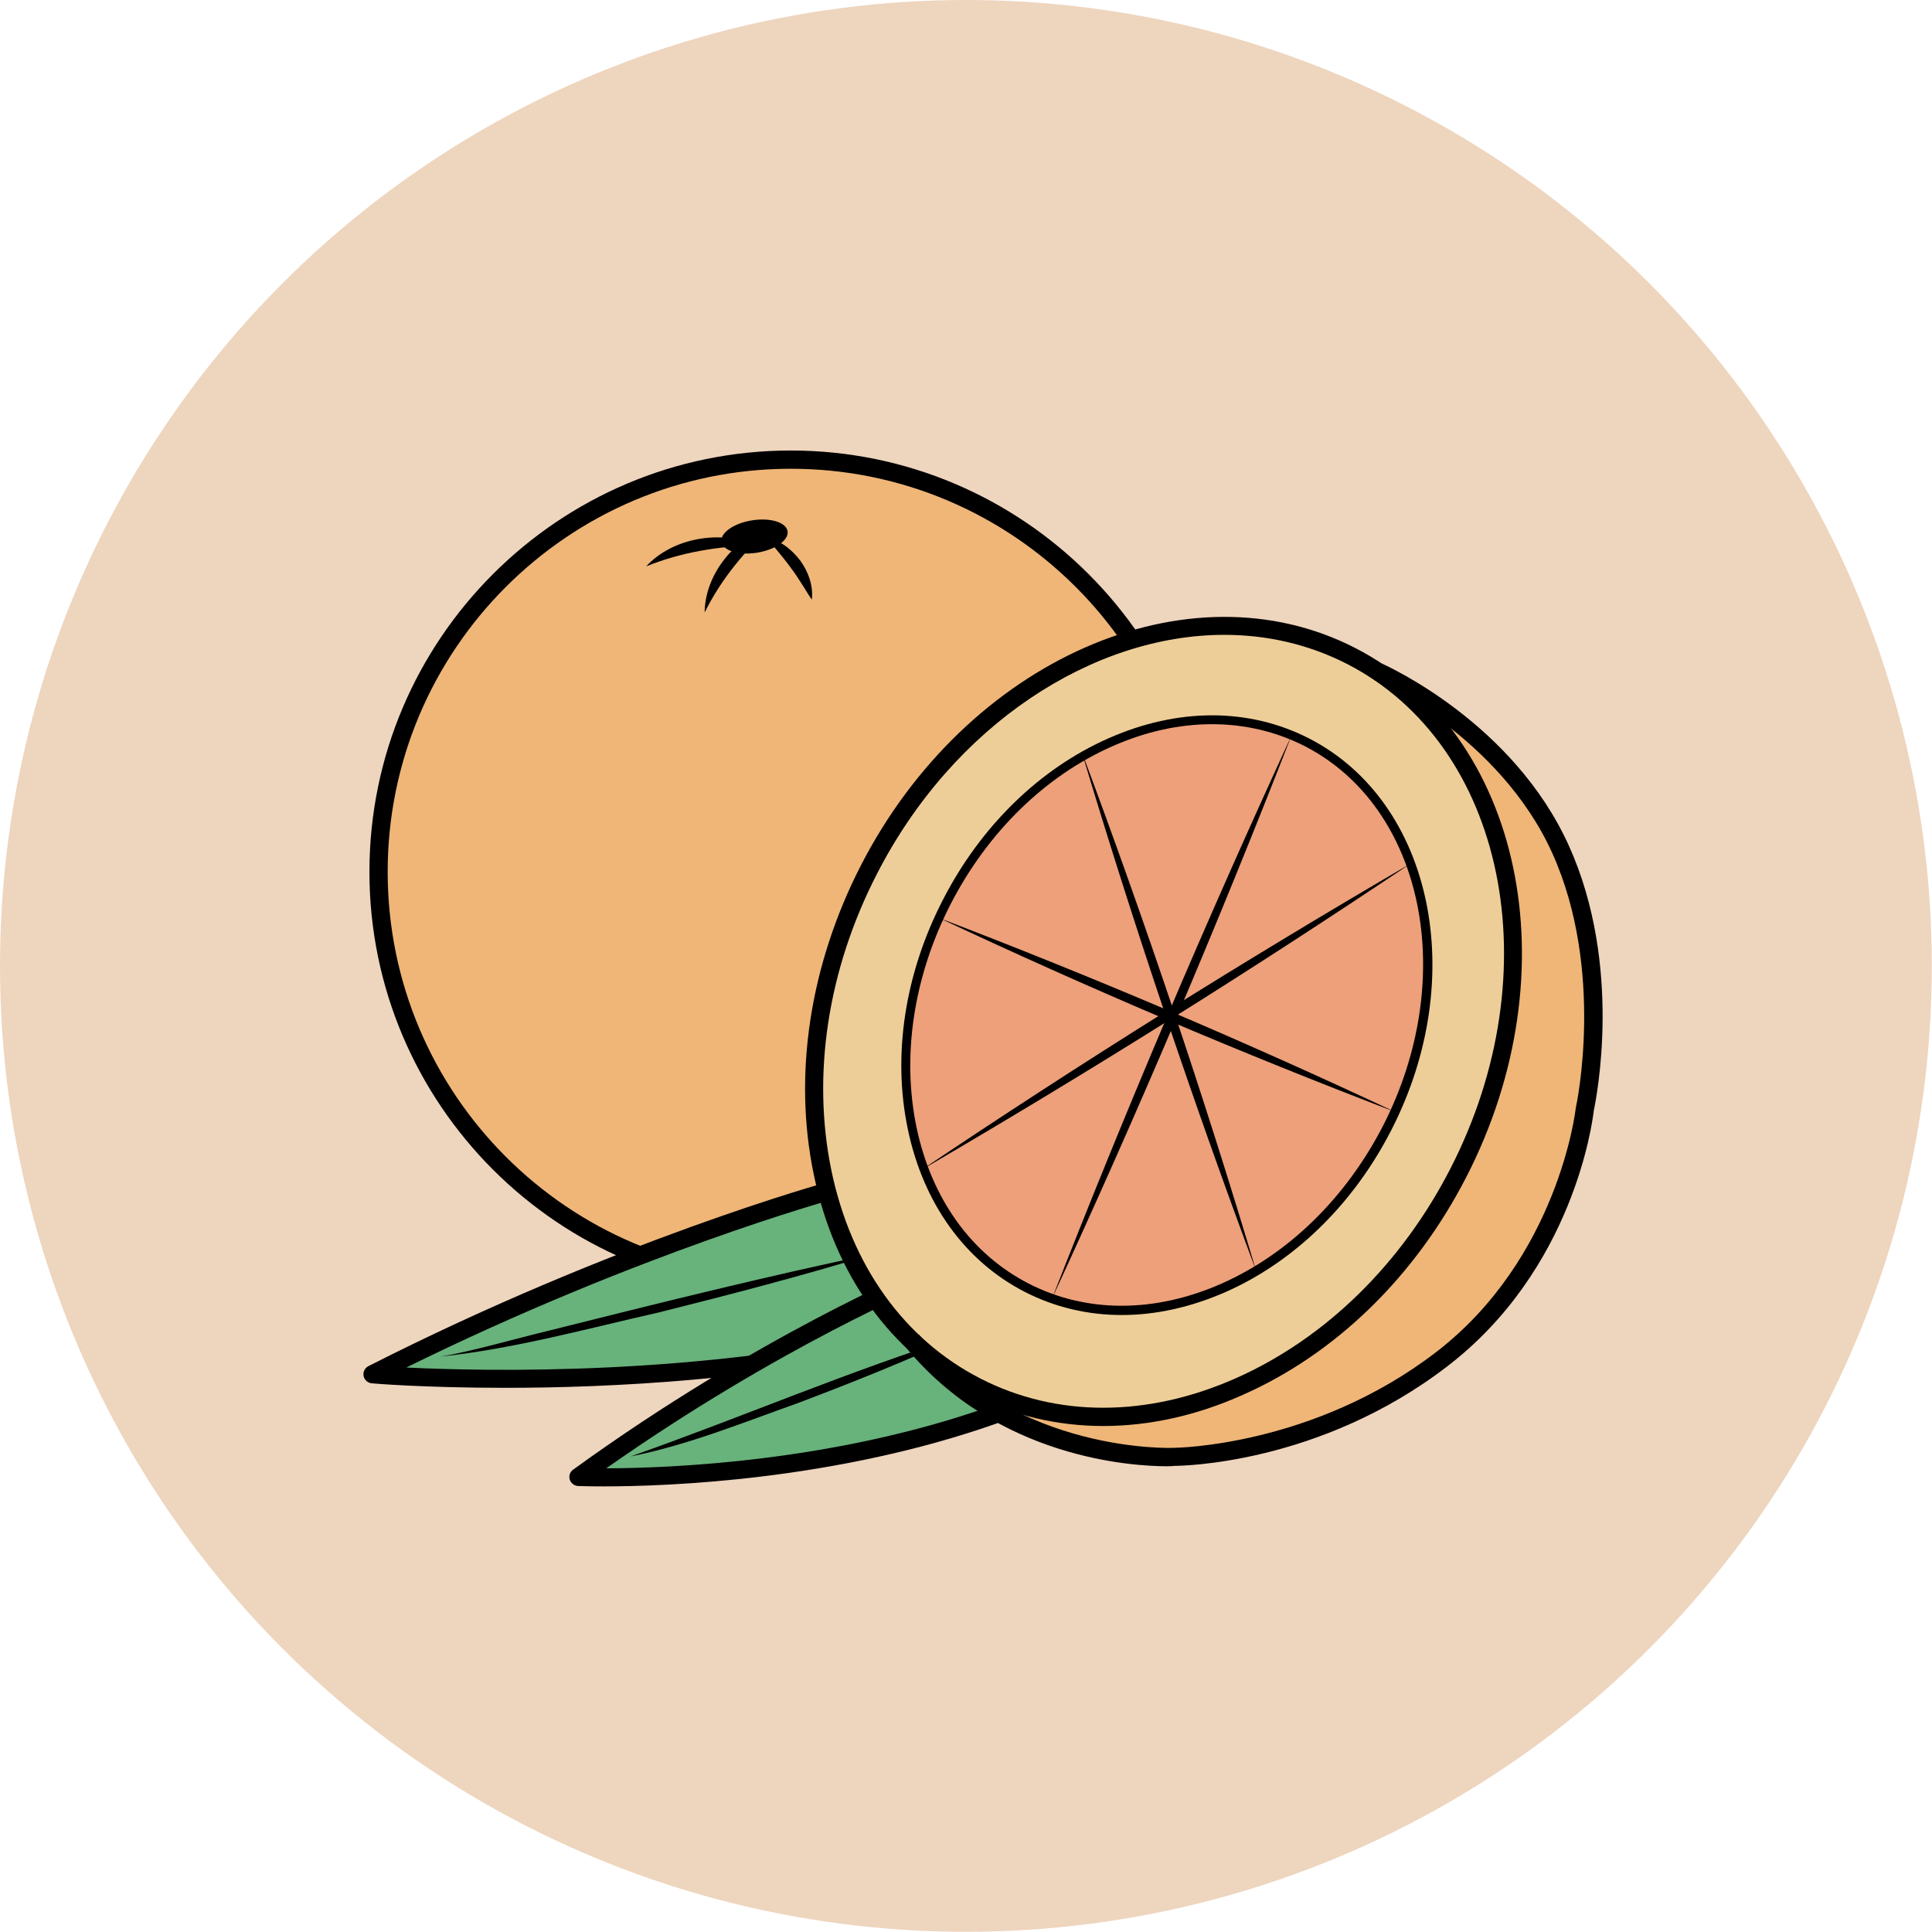 <?xml version="1.0" encoding="utf-8"?>
<!-- Generator: Adobe Illustrator 26.2.1, SVG Export Plug-In . SVG Version: 6.00 Build 0)  -->
<svg version="1.1" id="Layer_1" xmlns="http://www.w3.org/2000/svg" xmlns:xlink="http://www.w3.org/1999/xlink" x="0px" y="0px"
	 viewBox="0 0 102.71 102.71" style="enable-background:new 0 0 102.71 102.71;" xml:space="preserve">
<style type="text/css">
	.st0{fill:#F3E1D7;}
	.st1{fill:#E5D4CF;}
	.st2{fill:#C2D4C5;}
	.st3{fill:#E0D0CA;}
	.st4{fill:#E2EFDA;}
	.st5{fill:#F4EDD7;}
	.st6{fill:#E5DFDC;}
	.st7{fill:#FFF2D8;}
	.st8{fill:#F7F5D5;}
	.st9{fill:#DBD5E0;}
	.st10{fill:#EFC7AC;}
	.st11{fill:#EED5BE;}
	.st12{fill:#EFDED0;}
	.st13{fill:#CFE4CA;}
	.st14{fill:#F6ECC6;}
	.st15{fill:#D0DDC7;}
	.st16{fill:#E3E8C8;}
	.st17{fill:#D6DCE5;}
	.st18{fill:#E9D5C8;}
	.st19{fill:#EFD4BF;}
	.st20{fill:#F7E4C1;}
	.st21{fill:#F2DDE4;}
	.st22{fill:#DFDAE9;}
	.st23{fill:#F7F0C1;}
	.st24{fill:#FFF8D8;}
	.st25{fill:#F0E1E7;}
	.st26{fill:#E8D0D3;}
	.st27{fill:#DCD2CB;}
	.st28{fill:#DBD9B9;}
	.st29{fill:#D2DBD2;}
	.st30{fill:#DBD4C0;}
	.st31{fill:#EFD9CA;}
	.st32{fill:#EFF3C6;}
	.st33{fill:#DDD2C8;}
	.st34{fill:#F2F1C7;}
	.st35{fill:#C2DBC4;}
	.st36{fill:#FFE4B8;}
	.st37{fill:#AED2B2;}
	.st38{fill:#FFD489;}
	.st39{fill:#D1E8C5;}
	.st40{fill:#57B675;}
	.st41{fill:#95CC8F;}
	.st42{fill:#FDE3E0;}
	.st43{fill:#F4DE5C;}
	.st44{fill:#EFB5AF;}
	.st45{fill:#9FD3A2;}
	.st46{fill:#78C184;}
	.st47{fill:#FEF7BC;}
	.st48{fill:#FFFFFF;}
	.st49{fill:#A7D2AB;}
	.st50{fill:#F7E783;}
	.st51{fill:#EEEEBE;}
	.st52{fill:#A8BF7B;}
	.st53{fill:#82B183;}
	.st54{fill:#D3DB82;}
	.st55{fill:#E2D6C0;}
	.st56{fill:#D6B074;}
	.st57{fill:#E5D17A;}
	.st58{fill:#EACEDD;}
	.st59{fill:#91BF7A;}
	.st60{fill:#F49AC1;}
	.st61{fill:#67C076;}
	.st62{fill:#8CBF99;}
	.st63{fill:#A5A5A5;}
	.st64{fill:none;}
	.st65{fill:#C2C1C0;}
	.st66{fill:#DDCD80;}
	.st67{fill:#FDD9C0;}
	.st68{fill:#E9EA79;}
	.st69{fill:#70A36C;}
	.st70{fill:#4CA446;}
	.st71{fill:#FBB783;}
	.st72{fill:#A88A5D;}
	.st73{fill:#F4ECC9;}
	.st74{fill:#A3CA61;}
	.st75{fill:#F4E382;}
	.st76{fill:#BF4D31;}
	.st77{fill:#BDD16A;}
	.st78{fill:#829E71;}
	.st79{fill:#AA675F;}
	.st80{fill:#FED39D;}
	.st81{fill:#F6B584;}
	.st82{fill:#F9AD82;}
	.st83{fill:#BFB279;}
	.st84{fill:#91B0A1;}
	.st85{fill:#B7B77D;}
	.st86{fill:#9D834A;}
	.st87{fill:#B7BD63;}
	.st88{fill:#DBD1CA;}
	.st89{fill:#8CA15E;}
	.st90{fill:#C38762;}
	.st91{fill:#E07C88;}
	.st92{fill:none;stroke:#000000;stroke-width:2;stroke-linecap:round;stroke-linejoin:round;stroke-miterlimit:10;}
	.st93{fill:#DCD586;}
	.st94{fill:#DD8A98;}
	.st95{fill:#E8B3C1;}
	.st96{fill:#F9EEC0;}
	.st97{fill:#F7EBBF;}
	.st98{fill:#FCE67A;}
	.st99{fill:#CAD1BF;}
	.st100{fill:#725D42;}
	.st101{fill:#6D894D;}
	.st102{fill:#ECE0CC;}
	.st103{fill:#917F61;}
	.st104{fill:#A09078;}
	.st105{fill:#E5CDA1;}
	.st106{fill:#A8C967;}
	.st107{fill:#FEF293;}
	.st108{fill:#DDC457;}
	.st109{fill:#E2E2B3;}
	.st110{fill:#967657;}
	.st111{fill:#C57E2C;}
	.st112{fill:#83B16A;}
	.st113{fill:#5E9C42;}
	.st114{fill:#CCD56C;}
	.st115{fill:#F8EF74;}
	.st116{fill:#6BB18A;}
	.st117{fill:#65AD84;}
	.st118{fill:#B1DAAC;}
	.st119{fill:#B7A6D1;}
	.st120{fill:#F4F1D4;}
	.st121{fill:#E8CDD6;}
	.st122{fill:#E39FAF;}
	.st123{fill:#9DB87E;}
	.st124{fill:#FDD0A7;}
	.st125{fill:#F7A168;}
	.st126{fill:#FFCE6E;}
	.st127{fill:#CC915B;}
	.st128{fill:#EDB28A;}
	.st129{fill:#89786E;}
	.st130{fill:#9FCC87;}
	.st131{fill:#EFD0D0;}
	.st132{fill:#7D9E74;}
	.st133{fill:#F59188;}
	.st134{fill:#F1ECCB;}
	.st135{fill:#9BC44D;}
	.st136{fill:#F7EF79;}
	.st137{fill:#659B7B;}
	.st138{fill:#8699BF;}
	.st139{fill:#AF9B7B;}
	.st140{fill:#BED379;}
	.st141{fill:#80AD54;}
	.st142{fill:#84AA6D;}
	.st143{fill:#B6D8A0;}
	.st144{fill:#F4DB72;}
	.st145{fill:#8DC983;}
	.st146{fill:#E5B17E;}
	.st147{fill:#D1A47C;}
	.st148{fill:#C5A07D;}
	.st149{fill:#EFB678;}
	.st150{fill:#68B27C;}
	.st151{fill:#EECE98;}
	.st152{fill:#EDA07A;}
	.st153{fill:#EF9E63;}
	.st154{fill:#8F8175;}
	.st155{fill:#86B287;}
	.st156{fill:#EBC992;}
	.st157{fill:#EFC8AD;}
	.st158{fill:#C0AFCE;}
	.st159{fill:#6CAA63;}
	.st160{fill:#A8D096;}
	.st161{fill:#C4C4C4;}
	.st162{fill:#F2F2B2;}
	.st163{fill:#94AB90;}
	.st164{fill:#AF8B72;}
	.st165{fill:#94AC91;}
	.st166{fill:#FFE3A6;}
	.st167{fill:#A0847A;}
	.st168{fill:#F9EFD8;}
	.st169{fill:#FBEAC2;}
	.st170{fill:#ADC9A1;}
	.st171{fill:#E5D99E;}
	.st172{fill:#97BF8E;}
	.st173{fill:#99CF8B;}
	.st174{fill:#B2D9A2;}
	.st175{fill:#93C6A5;}
	.st176{fill:#AC8269;}
	.st177{fill:#8E7E62;}
	.st178{fill:#639170;}
	.st179{fill:#BB8D72;}
	.st180{fill:#A08E82;}
	.st181{fill:#80B28C;}
	.st182{fill:#7C5A40;}
	.st183{fill:#E2BA9C;}
	.st184{fill:#F7D9CD;}
	.st185{fill:#EDB38C;}
	.st186{fill:#77685E;}
	.st187{fill:#8DC893;}
	.st188{fill:#DDC6BF;}
	.st189{fill:#D3BFBA;}
	.st190{fill:#9C6A51;}
	.st191{fill:#AD8977;}
	.st192{fill:#AA755E;}
	.st193{fill:#EFD5E7;}
	.st194{fill:#E5A8CC;}
	.st195{fill:#996E82;}
	.st196{fill:#A4C49B;}
	.st197{fill:#D9E8F3;}
	.st198{fill:#B9CFE9;}
	.st199{fill:#8FADD8;}
	.st200{fill:#F4E4EA;}
	.st201{fill:#EFCEDA;}
	.st202{fill:#D8A7B5;}
	.st203{fill:#E5F2E6;}
	.st204{fill:#D0E9D4;}
	.st205{fill:#ACD1B4;}
	.st206{fill:#F4EFD4;}
	.st207{fill:#F7F5DB;}
	.st208{fill:#EFEFAD;}
	.st209{fill:#F7F6DB;}
	.st210{fill:#EFEFAE;}
	.st211{fill:#DBF0EE;}
	.st212{fill:#FCEDD7;}
	.st213{fill:#D3C4B4;}
	.st214{fill:#7D6853;}
	.st215{fill:#ECE9DE;}
	.st216{fill:#A08E77;}
	.st217{fill:#F3E2D4;}
	.st218{fill:#D6A87B;}
	.st219{fill:#DDB690;}
	.st220{fill:#F0CA6F;}
	.st221{fill:#F0D7A0;}
	.st222{fill:#F7DA9F;}
	.st223{fill:#DFEDF3;}
	.st224{fill:#92C2E8;}
	.st225{fill:#C1DDED;}
	.st226{fill:#8DD5E3;}
	.st227{fill:#B8E2E0;}
	.st228{fill:#ADDCF6;}
</style>
<circle class="st11" cx="51.35" cy="51.35" r="51.35"/>
<g>
	<g>
		<circle class="st149" cx="42.04" cy="46.36" r="21.91"/>
		<path d="M42.04,68.75c-12.35,0-22.4-10.05-22.4-22.4s10.05-22.4,22.4-22.4c12.35,0,22.4,10.05,22.4,22.4S54.39,68.75,42.04,68.75z
			 M42.04,24.92c-11.82,0-21.43,9.61-21.43,21.43s9.61,21.43,21.43,21.43s21.43-9.61,21.43-21.43S53.86,24.92,42.04,24.92z"/>
	</g>
	<g>
		<path class="st150" d="M44.2,63.28c0,0-11.14,3.04-24.4,9.78c0,0,14.43,1.27,28.6-1.98"/>
		<path d="M26.86,73.78c-4.27,0-7.04-0.23-7.1-0.24c-0.21-0.02-0.39-0.18-0.43-0.39c-0.04-0.21,0.06-0.42,0.25-0.52
			c13.15-6.68,24.38-9.78,24.49-9.81c0.25-0.07,0.52,0.08,0.59,0.34c0.07,0.26-0.08,0.52-0.34,0.59
			c-0.11,0.03-10.36,2.86-22.72,8.95c4.27,0.21,15.62,0.46,26.68-2.08c0.26-0.06,0.52,0.1,0.58,0.36c0.06,0.26-0.1,0.52-0.36,0.58
			C40.54,73.38,32.42,73.78,26.86,73.78z"/>
	</g>
	<g>
		<path d="M46.45,66.66c-3.77,1.16-7.59,2.15-11.42,3.11c-3.85,0.87-7.67,1.93-11.6,2.35c1.67-0.28,4.07-0.98,5.75-1.38
			C34.52,69.4,41.09,67.76,46.45,66.66L46.45,66.66z"/>
	</g>
	<g>
		<path class="st150" d="M49.09,67.87c0,0-8.46,3.49-18.34,10.65c0,0,11.28,0.53,22.08-3.31"/>
		<path d="M32.11,79.02c-0.86,0-1.36-0.02-1.38-0.02c-0.2-0.01-0.38-0.15-0.44-0.34c-0.06-0.2,0.01-0.41,0.18-0.53
			c9.81-7.11,18.36-10.67,18.44-10.7c0.25-0.1,0.53,0.02,0.63,0.26c0.1,0.25-0.02,0.53-0.26,0.63c-0.08,0.03-7.85,3.27-17.05,9.74
			c3.38-0.01,12.1-0.34,20.44-3.3c0.25-0.09,0.53,0.04,0.62,0.29c0.09,0.25-0.04,0.53-0.29,0.62C44.42,78.7,35.47,79.02,32.11,79.02
			z"/>
	</g>
	<g>
		<path d="M51.05,71.03c-2.83,1.3-5.72,2.46-8.63,3.56c-2.93,1.04-5.84,2.23-8.9,2.84C39.37,75.37,45.12,72.89,51.05,71.03
			L51.05,71.03z"/>
	</g>
	<g>
		<path class="st149" d="M84.51,53.5c-0.12-2.75-0.59-5.49-1.66-8.04c-1.09-2.56-2.74-4.85-4.82-6.7c-0.93-0.82-2.29,0.54-1.36,1.36
			c0.69,0.61,1.32,1.27,1.91,1.97c-0.21,0.91,0.03,1.78,0.34,2.65c0.34,0.96,0.59,1.93,0.69,2.95c0.21,2.12,0.16,4.31,0.03,6.44
			c-0.13,2.11-0.67,4.04-1.51,5.97c-0.84,1.94-1.73,3.86-2.64,5.77c-1.88,2.08-3.85,4.07-5.92,5.96c-0.76,0.28-1.52,0.52-2.3,0.74
			c-0.86,0.1-1.72,0.3-2.54,0.58c-0.5,0.17-0.7,0.57-0.68,0.96c-0.5,0.07-1.01,0.13-1.52,0.19c-1.69,0.02-3.37-0.02-5.06,0
			c-0.32,0-0.58,0.17-0.74,0.41c-0.61-0.18-1.21-0.38-1.8-0.61c-0.49-0.18-1.06,0.2-1.18,0.67c-0.15,0.54,0.18,1,0.67,1.18
			c4.14,1.57,8.73,2.11,13.09,1.18c0.98-0.21,1.95-0.52,2.82-1.03c0.35-0.21,0.78-0.48,1.11-0.82c1.51-0.74,2.96-1.57,4.36-2.5
			c0.19-0.13,0.31-0.29,0.38-0.46c3.72-2.53,6.29-6.49,7.48-10.81C84.38,58.94,84.63,56.2,84.51,53.5z"/>
	</g>
	<g>
		
			<ellipse transform="matrix(0.457 -0.889 0.889 0.457 -14.695 84.52)" class="st151" cx="61.86" cy="54.29" rx="21.83" ry="17.62"/>
		<path d="M58.65,75.81c-2.45,0-4.82-0.56-6.98-1.67c-4.32-2.22-7.31-6.38-8.41-11.71c-1.1-5.3-0.21-11.12,2.5-16.41
			c5.62-10.94,17.42-16.13,26.29-11.57c8.88,4.56,11.53,17.17,5.91,28.11c-2.71,5.28-6.93,9.4-11.88,11.59
			C63.61,75.26,61.09,75.81,58.65,75.81z M65.09,33.75c-7,0-14.41,4.79-18.47,12.71C44,51.55,43.15,57.15,44.2,62.23
			c1.05,5.04,3.86,8.97,7.91,11.05c4.05,2.08,8.88,2.08,13.59-0.01c4.74-2.1,8.8-6.06,11.41-11.15l0,0
			c5.38-10.47,2.91-22.5-5.49-26.82C69.57,34.25,67.35,33.75,65.09,33.75z"/>
	</g>
	<g>
		<path d="M62.04,77.95c-1.75,0-9.03-0.38-13.93-6.38l0.75-0.61c5.18,6.33,13.46,6.02,13.54,6.01c0.1,0,7.41-0.07,13.95-5.09
			c6.5-5,7.42-12.89,7.42-12.97l0.01-0.05c0.02-0.07,1.56-7.25-1.25-13.49c-2.8-6.22-9.41-9.19-9.47-9.22l0.39-0.88
			c0.28,0.13,7,3.14,9.96,9.7c2.89,6.41,1.44,13.5,1.32,14.07c-0.07,0.62-1.08,8.45-7.79,13.6c-6.81,5.23-14.2,5.29-14.52,5.29
			C62.38,77.94,62.25,77.95,62.04,77.95z"/>
	</g>
	<g>
		
			<ellipse transform="matrix(0.457 -0.889 0.889 0.457 -14.31 84.491)" class="st152" cx="62.03" cy="53.96" rx="16.3" ry="13.16"/>
		<path d="M59.64,69.91c-1.81,0-3.56-0.41-5.16-1.23c-3.19-1.64-5.4-4.72-6.22-8.66c-0.82-3.93-0.16-8.25,1.86-12.17
			c2.01-3.92,5.14-6.98,8.81-8.6c3.69-1.63,7.47-1.63,10.67,0.01c6.57,3.38,8.53,12.72,4.36,20.83c-2.01,3.92-5.14,6.98-8.81,8.6
			C63.3,69.5,61.44,69.91,59.64,69.91z M64.43,38.5c-1.74,0-3.53,0.39-5.31,1.18c-3.57,1.58-6.61,4.56-8.58,8.38
			c-1.96,3.82-2.61,8.03-1.82,11.85c0.79,3.8,2.91,6.76,5.97,8.33c3.06,1.57,6.7,1.57,10.25,0c3.57-1.58,6.61-4.56,8.58-8.38
			c4.04-7.88,2.18-16.93-4.15-20.19C67.84,38.89,66.17,38.5,64.43,38.5z"/>
	</g>
	<g>
		<path d="M68.66,39.1c-3.93,10.08-8.19,20.1-12.73,29.93C59.87,58.95,64.13,48.93,68.66,39.1L68.66,39.1z"/>
	</g>
	<g>
		<path d="M74.16,59.11c-8.19-3.13-16.3-6.58-24.24-10.31C58.11,51.93,66.22,55.38,74.16,59.11L74.16,59.11z"/>
	</g>
	<g>
		<path d="M74.99,45.91C66.51,51.6,57.81,57.05,48.98,62.2C57.46,56.5,66.17,51.05,74.99,45.91L74.99,45.91z"/>
	</g>
	<g>
		<path d="M57.49,39.92c3.4,9.09,6.51,18.34,9.29,27.64C63.39,58.47,60.28,49.22,57.49,39.92L57.49,39.92z"/>
	</g>
	<g>
		<g>
			<ellipse transform="matrix(0.987 -0.159 0.159 0.987 -4.024 6.733)" cx="40.12" cy="28.54" rx="1.78" ry="0.87"/>
		</g>
	</g>
	<g>
		<g>
			<path d="M37.46,32.56c0.89-1.79,2.13-3.27,3.61-4.63C39.09,28.55,37.48,30.51,37.46,32.56L37.46,32.56z"/>
		</g>
	</g>
	<g>
		<g>
			<path d="M34.35,30.11c1.88-0.76,3.81-1.06,5.83-1.13C38.3,28.16,35.77,28.58,34.35,30.11L34.35,30.11z"/>
		</g>
	</g>
	<g>
		<g>
			<path d="M40.73,28.58c0.65,0.74,1.34,1.57,1.86,2.41c0.19,0.28,0.35,0.58,0.57,0.89c0.08-0.74-0.18-1.47-0.61-2.07
				C42.1,29.22,41.48,28.71,40.73,28.58L40.73,28.58z"/>
		</g>
	</g>
</g>
</svg>
